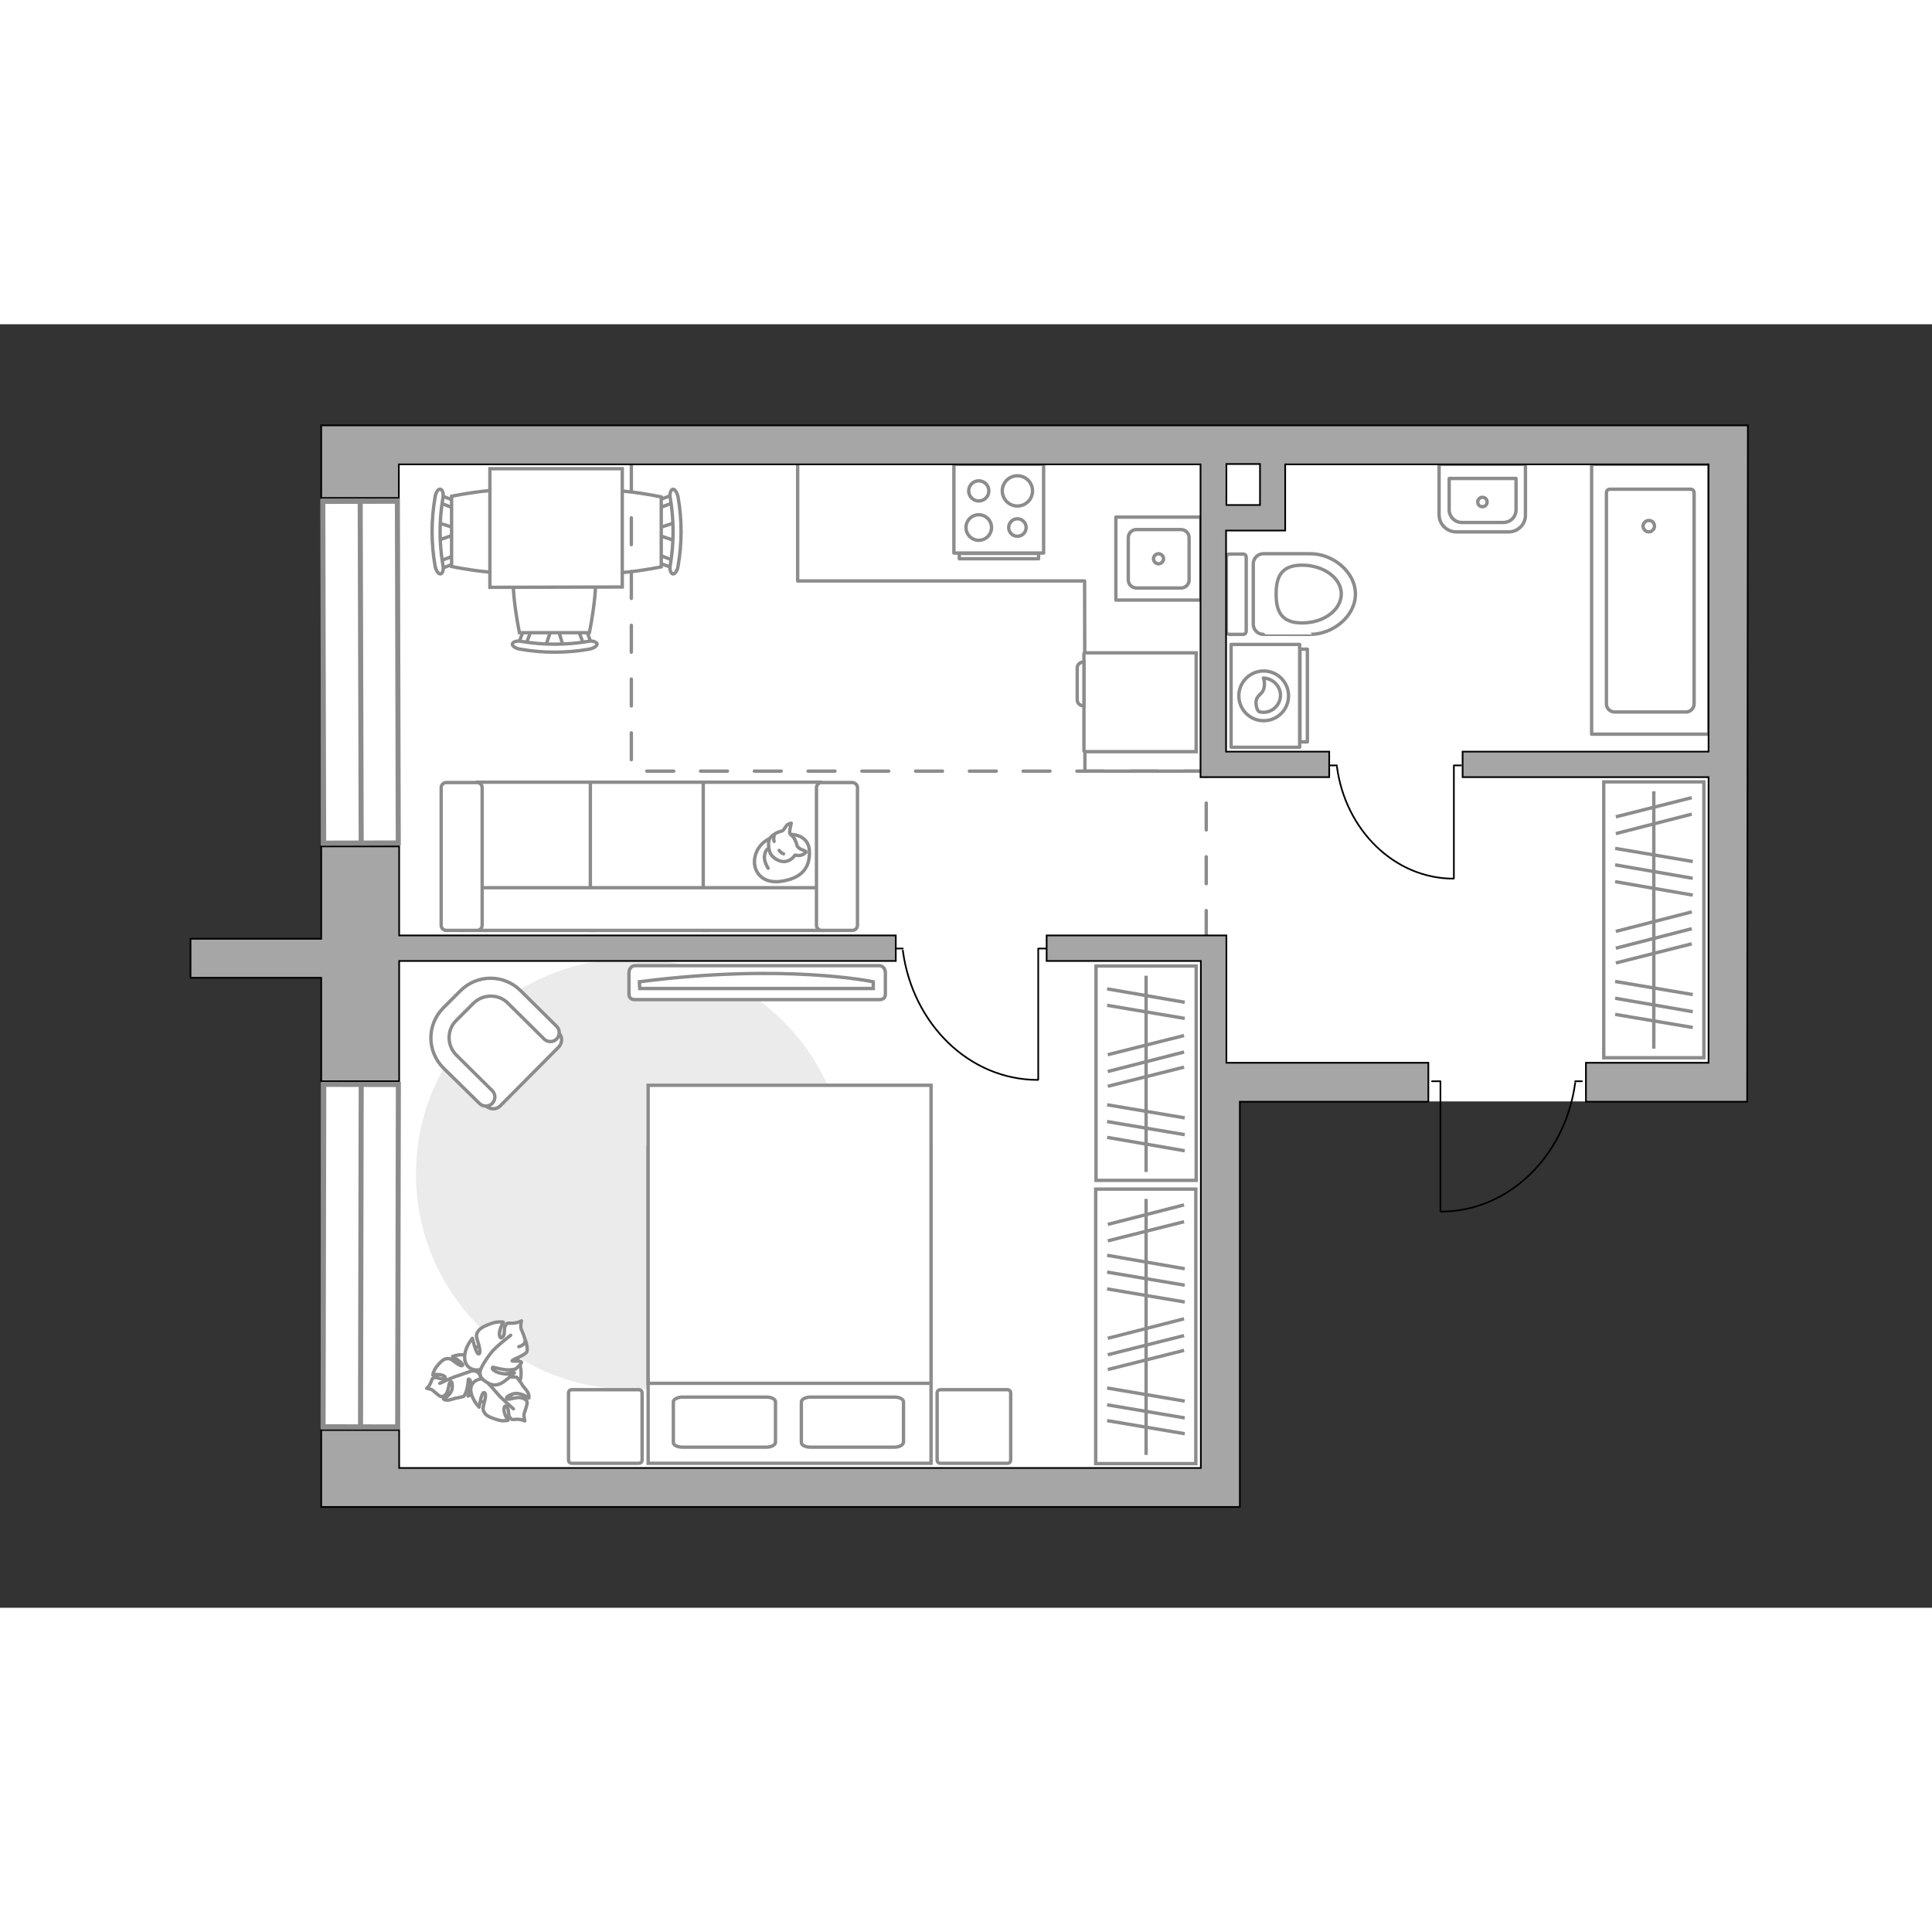 <?xml version="1.0" encoding="utf-8"?>
<!-- Generator: Adobe Illustrator 27.0.0, SVG Export Plug-In . SVG Version: 6.00 Build 0)  -->
<svg version="1.1" id="Слой_1" xmlns="http://www.w3.org/2000/svg" xmlns:xlink="http://www.w3.org/1999/xlink" x="0px" y="0px"
	 viewBox="0 0 575 382" style="enable-background:new 0 0 575 382;" xml:space="preserve" width="200" height="200">
<rect x="0" y="0" width="575" height="382" fill="#333333" stroke="none"/>
<style type="text/css">
	.st0{fill:#FFFFFF;}
	.st1{fill:none;stroke:#8C8C8C;stroke-linecap:round;stroke-linejoin:round;stroke-miterlimit:10;}
	.st2{fill:#FFFFFF;stroke:#8C8C8C;stroke-miterlimit:10;}
	.st3{fill:#FFFFFF;stroke:#8C8C8C;stroke-linecap:round;stroke-linejoin:round;stroke-miterlimit:10;}
	.st4{fill:#EBEBEB;}
	.st5{fill:none;stroke:#8C8C8C;stroke-miterlimit:10;}
	.st6{fill:none;stroke:#000000;stroke-width:0.5;stroke-linecap:round;stroke-linejoin:round;stroke-miterlimit:10;}
	.st7{fill:none;stroke:#8C8C8C;stroke-linecap:round;stroke-linejoin:round;stroke-miterlimit:10;stroke-dasharray:8;}
	.st8{fill:#A6A6A6;stroke:#000000;stroke-width:0.5;stroke-miterlimit:10;}
	.st9{fill:#FFFFFF;stroke:#8C8C8C;stroke-width:1.5;stroke-linecap:round;stroke-miterlimit:10;}
	.st10{fill:none;stroke:#8C8C8C;stroke-width:1.5;stroke-linecap:round;stroke-miterlimit:10;}
</style>
<g id="bg_1_">
	<polygon class="st0" points="520.2,30.1 368.6,30.1 284,30.1 95.6,30.1 95.6,352 368.6,352 368.6,231.3 520.2,231.3 	"/>
</g>
<g id="furniture_1_">
	<path id="Vector_148_00000048502273589546315520000014231873480082185397_" class="st1" d="M357.2,133h-34.3l-0.1-56.6h-85.4V41.7"
		/>
	<g>
		<path id="Vector_8_00000035524524085546006310000010074510507794545029_" class="st2" d="M322.6,98v29c0,0.1,0.1,0.2,0.2,0.2H356
			V97.8h-33.2C322.7,97.8,322.6,97.9,322.6,98z"/>
		<path id="Vector_9_00000014605139698983424400000005412293844645375911_" class="st2" d="M322.6,113.6v-13.1c-1.1,0-2,0.8-2,1.7
			v9.6C320.6,112.8,321.5,113.6,322.6,113.6z"/>
	</g>
	<g>
		<path id="Vector_54_00000075128440615575522050000018408712763832908439_" class="st2" d="M142.2,180.4H177v-44.1h-34.9
			L142.2,180.4L142.2,180.4z"/>
		<path id="Vector_55_00000132789739654524066120000009000669478002509219_" class="st2" d="M175.7,180.4h34.9v-44.1h-34.9
			L175.7,180.4L175.7,180.4z"/>
		<path id="Vector_56_00000005945884017527641200000010492288762305501366_" class="st2" d="M209.3,180.4h34.9v-44.1h-34.9
			L209.3,180.4L209.3,180.4z"/>
		<path id="Vector_57_00000142885288686166646130000006234036065699802764_" class="st2" d="M140.4,167.7l-3.3,12.7h112v-12.7H140.4
			z"/>
		<path id="Vector_58_00000061438320624999508710000009701277640654954430_" class="st2" d="M143.5,178.9v-41c0-0.8-0.7-1.5-1.5-1.5
			h-9.2c-0.8,0-1.5,0.7-1.5,1.5v41c0,0.8,0.7,1.5,1.5,1.5h9.2C142.8,180.4,143.5,179.7,143.5,178.9z"/>
		<path id="Vector_59_00000121980866104443219180000005487582175987549351_" class="st2" d="M255.2,178.9v-41c0-0.8-0.7-1.5-1.5-1.5
			h-9.2c-0.8,0-1.5,0.7-1.5,1.5v41c0,0.8,0.7,1.5,1.5,1.5h9.2C254.5,180.4,255.2,179.7,255.2,178.9z"/>
		<g>
			<path class="st3" d="M235,151.8c0,0,5.7-0.2,5.9,5s-2.5,8.1-8.4,9s-8.7-3.3-7.8-7.3C225.6,154.4,229.4,151.8,235,151.8z"/>
			<path class="st3" d="M237.3,155.4c0,0,0.6,0.8,1.7,1.1c1.1,0.4,0.9,0.6,0.9,0.6s-1,1.2-2.5,1c-0.8-0.1-0.8-0.1-0.8-0.1
				s-1,1.7-3,1.9s-4.1-1.5-4.5-2.8s-0.6-3.2,0.1-4.2c0.7-1,2.3-1.8,3.3-2s1.2-1.7,2.1-2.1s0.9-0.3,0.9-0.3s-0.7,2.6-0.4,3.1
				C235.2,152.2,236.4,151.9,237.3,155.4z"/>
			<path class="st3" d="M231.9,156.6c0,0,0.4,0.7,1.3,1"/>
			<path class="st3" d="M230.4,153.9c0,0-0.3-0.8,0-1.5"/>
			<path class="st1" d="M228.6,156.1c0,0-0.9,0.3-1.1,2.3c-0.1,1.7,1.1,3.5,1.1,3.5"/>
		</g>
	</g>
	<path id="Vector_51_00000029761711498250142130000002344279624211478171_" class="st4" d="M252,252.9c0-35.4-28.7-64.1-64.1-64.1
		s-64.1,28.7-64.1,64.1s28.7,64.1,64.1,64.1S252,288.3,252,252.9z"/>
	<g>
		<g>
			<g>
				<path id="Vector_98_00000054239342747284210680000009843231361063326618_" class="st2" d="M192.9,245h84.2v94h-84.2L192.9,245
					L192.9,245z"/>
				<path id="Vector_99_00000034800340279266940790000003740890145803679875_" class="st2" d="M277.1,226.5h-84.2v88.7h74.2h10v-12
					V226.5z"/>
				<path id="Vector_100_00000019649234914035516780000004612012808893624510_" class="st1" d="M228.1,334.2h-25
					c-1.5,0-2.7-0.6-2.7-1.4v-12.1c0-0.7,1.2-1.4,2.7-1.4h25c1.5,0,2.7,0.6,2.7,1.4v12.1C230.7,333.6,229.5,334.2,228.1,334.2z"/>
				<path id="Vector_101_00000153681718803567661140000015392545610250317468_" class="st1" d="M266.2,334.2h-25
					c-1.5,0-2.7-0.6-2.7-1.4v-12.1c0-0.7,1.2-1.4,2.7-1.4h25c1.5,0,2.7,0.6,2.7,1.4v12.1C268.7,333.6,267.7,334.2,266.2,334.2z"/>
			</g>
		</g>
		<path id="Vector_5_00000038402094100647147630000003093630150150969742_" class="st3" d="M278.9,318.1V338c0,0.6,0.4,1,1,1h19.9
			c0.6,0,1-0.4,1-1v-19.9c0-0.6-0.4-1-1-1h-19.9C279.3,317.1,278.9,317.5,278.9,318.1z"/>
		<path id="Vector_5_00000171688644800682628320000014398232369183713213_" class="st3" d="M169.2,318.1V338c0,0.6,0.4,1,1,1h19.9
			c0.6,0,1-0.4,1-1v-19.9c0-0.6-0.4-1-1-1h-19.9C169.6,317.1,169.2,317.5,169.2,318.1z"/>
	</g>
	<g>
		<rect x="326.2" y="191" class="st2" width="29.8" height="63.8"/>
		<line class="st5" x1="329.5" y1="197.8" x2="352.6" y2="201.8"/>
		<line class="st5" x1="329.5" y1="202.7" x2="352.6" y2="206.6"/>
		<line class="st5" x1="329.5" y1="232.3" x2="352.6" y2="236.2"/>
		<line class="st5" x1="329.5" y1="237.3" x2="352.6" y2="241.2"/>
		<line class="st5" x1="329.5" y1="242" x2="352.6" y2="246"/>
		<line class="st5" x1="329.7" y1="217.4" x2="352.4" y2="211.7"/>
		<line class="st5" x1="329.7" y1="222.4" x2="352.4" y2="216.6"/>
		<line class="st5" x1="329.7" y1="226.8" x2="352.4" y2="221.1"/>
		<line class="st5" x1="341.1" y1="193.9" x2="341.1" y2="252.3"/>
	</g>
	<g>
		<rect x="326.1" y="257.4" class="st2" width="29.8" height="81.7"/>
		<line class="st5" x1="329.5" y1="277.1" x2="352.6" y2="281.1"/>
		<line class="st5" x1="329.5" y1="282.1" x2="352.6" y2="286"/>
		<line class="st5" x1="329.5" y1="287.1" x2="352.6" y2="291"/>
		<line class="st5" x1="329.5" y1="316.6" x2="352.6" y2="320.5"/>
		<line class="st5" x1="329.5" y1="321.6" x2="352.6" y2="325.5"/>
		<line class="st5" x1="329.5" y1="326.3" x2="352.6" y2="330.2"/>
		<line class="st5" x1="329.7" y1="267.9" x2="352.4" y2="262.1"/>
		<line class="st5" x1="329.7" y1="272.8" x2="352.4" y2="267.1"/>
		<line class="st5" x1="329.7" y1="301.8" x2="352.4" y2="296"/>
		<line class="st5" x1="329.7" y1="306.7" x2="352.4" y2="301"/>
		<line class="st5" x1="329.7" y1="311.1" x2="352.4" y2="305.4"/>
		<line class="st5" x1="341.1" y1="260.3" x2="341.1" y2="336.5"/>
	</g>
	<g>
		<path id="Vector_90_00000106869634319061338710000015507659130872183701_" class="st2" d="M261.7,190.9c1,0,1.8,0.9,1.8,2.1v6.4
			c0,1.2-0.8,1.6-1.8,1.6H189c-1,0-1.8-0.4-1.8-1.6V193c0-1.2,0.8-2.1,1.8-2.1H261.7z"/>
		<path id="Vector_91_00000146464692906080955270000017233487044254751372_" class="st2" d="M190.4,197.7h69.5v-2
			c0,0-26.3-5.6-69.6,0L190.4,197.7z"/>
	</g>
	<g>
		<g id="Group_6_00000060025773501094096450000013140238894010976150_">
			<g id="Group_7_00000122002135820894739750000002681625608030209185_">
				<path id="Vector_15_00000112597275675443729270000004272296930869287051_" class="st2" d="M162.3,96l2-5.8h1.6l1.8,5.8H162.3z"
					/>
			</g>
			<g id="Group_8_00000040558080609363901170000004941851094957410486_">
				<path id="Vector_16_00000037694462502146308400000000920049936112694197_" class="st2" d="M157.2,90.4c0.6,0.1,1,0.5,0.8,1
					l-1.8,4.7c-0.1,0.3-0.7,0.6-1.3,0.5s-1-0.5-0.8-1l1.8-4.7c0-0.3,0.5-0.6,1-0.6C156.9,90.3,157,90.3,157.2,90.4z"/>
			</g>
			<g id="Group_9_00000022526457782521719300000006170643757548719791_">
				<path id="Vector_17_00000080203273497433296620000014543962798800658619_" class="st2" d="M174.4,90.8l1.8,4.7
					c0.2,0.5-0.2,0.9-0.8,1c-0.6,0.2-1.2,0-1.4-0.5l-1.8-4.7c-0.2-0.5,0.2-0.9,0.8-1c0.1,0,0.2,0,0.3,0
					C173.8,90.3,174.2,90.6,174.4,90.8z"/>
			</g>
			<path id="Vector_18_00000064335926896331358500000006618145250344548783_" class="st2" d="M175.4,91.8h-20.8c0,0-4.3-20,0-24.3
				c3.7-3.7,17.1-3.7,20.8,0C179.7,71.8,175.4,91.8,175.4,91.8z"/>
			<path id="Vector_19_00000080887904887064456110000003050789261802857857_" class="st2" d="M177.7,95.1c0.1,0.6-0.9,1.3-2.3,1.6
				c-6.8,1.2-13.9,1.2-20.6,0c-1.4-0.2-2.5-1-2.3-1.6s1.3-1,2.7-0.7c6.6,1.1,13.2,1.1,19.8,0C176.3,94.1,177.4,94.5,177.7,95.1z"/>
		</g>
		<g id="Group_6_00000137111529754952651410000004516571151031034286_">
			<g id="Group_7_00000018210251396846628790000017399794880276474263_">
				<path id="Vector_15_00000116193070880463091910000007184009549026394038_" class="st2" d="M201,64.5l-5.8-2v-1.6L201,59V64.5z"
					/>
			</g>
			<g id="Group_8_00000150802489505350519310000017023870633716166334_">
				<path id="Vector_16_00000080188660512256266300000002503022926689023911_" class="st2" d="M195.5,69.6c0.1-0.6,0.5-1,1-0.8
					l4.7,1.8c0.3,0.1,0.6,0.7,0.5,1.3c-0.1,0.6-0.5,1-1,0.8L196,71c-0.3,0-0.6-0.5-0.6-1C195.4,69.9,195.4,69.8,195.5,69.6z"/>
			</g>
			<g id="Group_9_00000093177981180195820040000010204195662313707196_">
				<path id="Vector_17_00000018219680274032423530000016553417656179893890_" class="st2" d="M195.9,52.4l4.7-1.8
					c0.5-0.2,0.9,0.2,1,0.8c0.2,0.6,0,1.2-0.5,1.4l-4.7,1.8c-0.5,0.2-0.9-0.2-1-0.8c0-0.1,0-0.2,0-0.3
					C195.4,53,195.7,52.6,195.9,52.4z"/>
			</g>
			<path id="Vector_18_00000035511589588339589800000016320592459551167623_" class="st2" d="M196.8,51.4v20.8c0,0-20,4.3-24.3,0
				c-3.7-3.7-3.7-17.1,0-20.8C176.8,47,196.8,51.4,196.8,51.4z"/>
			<path id="Vector_19_00000179636025228761791530000012568264743580441997_" class="st2" d="M200.2,49.1c0.6-0.1,1.3,0.9,1.6,2.3
				c1.2,6.8,1.2,13.9,0,20.6c-0.2,1.4-1,2.5-1.6,2.3s-1-1.3-0.7-2.7c1.1-6.6,1.1-13.2,0-19.8C199.2,50.5,199.6,49.4,200.2,49.1z"/>
		</g>
		<g id="Group_14_00000103988030308704262550000012203913605737126558_">
			<g id="Group_15_00000046334469406419458050000016886193037184523409_">
				<path id="Vector_25_00000109009378993894935840000007307728716286913416_" class="st2" d="M130.1,59l5.8,1.8v1.6l-5.8,2V59z"/>
			</g>
			<g id="Group_16_00000059998259015736157320000005803666942975905960_">
				<path id="Vector_26_00000145768154567362395860000001347777395122207918_" class="st2" d="M135.7,53.8c-0.1,0.6-0.5,1-1,0.8
					l-4.7-1.8c-0.3-0.1-0.6-0.7-0.5-1.3s0.5-1,1-0.8l4.7,1.8c0.3,0,0.6,0.5,0.6,1C135.8,53.6,135.8,53.7,135.7,53.8z"/>
			</g>
			<g id="Group_17_00000127007581679884984490000006379103699389168319_">
				<path id="Vector_27_00000165195591014818595940000008227986529882590105_" class="st2" d="M135.3,71.2l-4.7,1.8
					c-0.5,0.2-0.9-0.2-1-0.8c-0.2-0.6,0-1.2,0.5-1.4l4.7-1.8c0.5-0.2,0.9,0.2,1,0.8c0,0.1,0,0.2,0,0.3
					C135.8,70.5,135.7,70.9,135.3,71.2z"/>
			</g>
			<path id="Vector_28_00000000915174138440507770000006397134938708476084_" class="st2" d="M134.4,72.1V51.2c0,0,20-4.3,24.3,0
				c3.7,3.7,3.7,17.1,0,20.8C154.5,76.4,134.4,72.1,134.4,72.1z"/>
			<path id="Vector_29_00000162312858593902528010000013541317945496154813_" class="st2" d="M131.1,74.3c-0.6,0.1-1.3-0.9-1.6-2.3
				c-1.2-6.8-1.2-13.8,0-20.6c0.2-1.4,1-2.5,1.6-2.3s1,1.3,0.7,2.7c-1.1,6.6-1.1,13.2,0,19.8C132.1,72.9,131.8,74.2,131.1,74.3z"/>
		</g>
		<path id="Vector_35_00000040546874756628221990000015222984785476577693_" class="st2" d="M185.2,78.2l-39.4,0.1v-6.8V43h39.4
			L185.2,78.2L185.2,78.2z"/>
	</g>
	<g>
		<path id="Vector_37_00000054226337375469723030000002042801690630901173_" class="st2" d="M166.3,215.1l-17.4,17.5
			c-1.1,1.2-3.1,1.2-4.3,0l-12.1-12c-4.4-4.4-4.4-11.5-0.1-15.9l5.8-5.8c4.4-4.4,11.5-4.4,15.9-0.1l12.1,12
			C167.5,212,167.4,213.9,166.3,215.1z"/>
		<path id="Vector_38_00000182492542462093741110000011700474316437440928_" class="st2" d="M165.7,212.7c-1.1,1.1-2.8,1-3.8,0
			l-10.7-10.6c-2.8-2.9-7.5-2.8-10.3,0l-5.1,5.1c-2.9,2.8-2.8,7.5,0,10.3l10.7,10.6c1.1,1.1,1,2.8,0,3.8c-1.1,1.1-2.8,1-3.8,0
			L132,221.4c-5-5-5-12.9-0.1-17.9l5.1-5.1c5-5,12.9-5,17.9-0.1l10.7,10.6C166.7,209.9,166.7,211.6,165.7,212.7z"/>
	</g>
	<g>
		<path id="Vector_60_00000183933159576132227330000002351469154800607934_" class="st2" d="M137.4,313.5c0.7,4.9,5.3,8.2,10.1,7.5
			c4.9-0.7,8.2-5.3,7.5-10.1c-0.7-4.9-5.3-8.2-10.1-7.5C140,304.1,136.7,308.7,137.4,313.5z"/>
		<path class="st3" d="M140.7,311.5c0,0,1.6-0.2,2.2,1.4c0.6,1.6,0.7,3.3-1.4,4.7c-2.1,1.4-2.2,1.4-2.2,1.4s1-2.5,0.8-3.8
			c-0.1-1.4-0.7-1.3-0.7-1.2s-0.2,2.6-0.7,3.8c-0.5,1.2-0.7,1.3-0.7,1.3s-1.9,0.5-2.2,0.5s-1.5,0.5-2.4,0.6s-1.4-0.3-1.4-0.3
			s2.5-1.4,2.6-3.4s-0.4-2-0.7-1.6c-0.3,0.3-0.4,2.3-1,3.3c-0.7,0.9-1.3,1.1-1.8,0.9s-1.8-1.4-2.3-1.8c-0.4-0.4-1.8-0.6-1.8-0.6
			s0.7-0.5,1.2-1.7c0.5-1.1,0.2-1.2,1.1-1.5c0.9-0.2,2,0.7,2.9,0.3c0.9-0.4-0.3-1.1-1.4-1.2c-1.1-0.1-2,0.1-2,0.1s0.2-1.2,1.1-2.4
			s2-2.3,2.9-2.4s1.1-0.2,2.5,0.9s2.4,1.5,2.4,0.9s-3-2.5-3-2.5s2.7-1.1,5-0.1C141.9,308.1,141.6,310.7,140.7,311.5z"/>
		<path class="st1" d="M130.9,315.2c0,0,3.7-1.8,5.5-2.3c1.2-0.4,3.4-1.2,4.3-1.5c1.3-0.4,2.7-0.5,4.1-0.2"/>
		<path class="st3" d="M144.4,314.1c0,0-1-1.6,0.5-3s3.2-2.3,5.7-0.7c2.4,1.6,2.5,1.7,2.5,1.7s-3.1,0.1-4.5,0.9s-1.1,1.3-1,1.3
			s2.9-1,4.4-1s1.8,0.1,1.8,0.1s1.4,1.8,1.6,2.2c0.1,0.4,1.2,1.4,1.7,2.3s0.3,1.7,0.3,1.7s-2.6-2-4.9-1.2c-2.2,0.8-1.9,1.4-1.4,1.5
			c0.5,0.2,2.7-0.7,4-0.4c1.3,0.3,1.8,0.9,1.8,1.5s-0.7,2.6-0.9,3.2s0.2,2.2,0.2,2.2s-0.9-0.5-2.3-0.5c-1.4,0-1.4,0.4-2.1-0.5
			c-0.7-0.8-0.2-2.5-1-3.2c-0.8-0.8-1,0.8-0.6,2s1,2,1,2s-1.4,0.4-3-0.1s-3.4-1.1-3.9-2c-0.6-0.9-0.7-1.1-0.2-3.1
			c0.6-2,0.5-3.3-0.2-3s-1.3,4.3-1.3,4.3s-2.4-2.4-2.5-5.3C140.2,314.3,143.1,313.5,144.4,314.1z"/>
		<path class="st1" d="M152.8,322.8c0,0-3.6-3.1-5-4.8c-0.9-1.1-2.8-3.1-3.5-3.9c-1.1-1.2-1.8-2.7-2.1-4.3"/>
		<g>
			<path class="st3" d="M154.4,304.3c1.4-0.4,1.9-1.1,1.9-1.8c0-0.7-0.9-2.8-1.2-3.5s0.1-2.4,0.1-2.4s-0.9,0.6-2.5,0.7
				s-1.6-0.3-2.2,0.6c-0.7,0.9,0,2.7-0.9,3.5c-0.9,0.9-1.2-0.8-0.8-2.1c0.4-1.3,1-2.3,1-2.3s-1.5-0.3-3.3,0.3s-3.6,1.4-4.2,2.4
				c-0.6,1-0.7,1.2,0,3.4s0.7,3.6,0,3.3c-0.7-0.3-1.7-4.6-1.7-4.6s-2.5,2.8-2.3,6s3.4,3.9,4.8,3.2c0,0-0.9,1.8,0.8,3.2
				c1.7,1.4,3.7,2.3,6.2,0.4s2.6-2.1,2.6-2.1s-3.3,0.1-4.9-0.7c-1.6-0.7-1.3-1.3-1.1-1.4c0.2,0,3.2,0.9,4.9,0.8
				c1.6-0.1,1.9-0.3,1.9-0.3s1.9-1.6,1.7-2c-0.4-0.6-2.9-0.1-2.8-0.4c0.1-0.4,4-1.7,4.4-2.7s-0.4-3.4-0.4-3.4"/>
			<path class="st1" d="M152,300.9c0,0-4.5,3.4-6,5.4c-0.9,1.2-2.2,3.1-2.9,4.6"/>
		</g>
	</g>
	<g>
		<rect x="477.3" y="136.2" class="st2" width="29.8" height="82.1"/>
		<line class="st5" x1="480.7" y1="156" x2="503.8" y2="159.9"/>
		<line class="st5" x1="480.7" y1="160.9" x2="503.8" y2="164.9"/>
		<line class="st5" x1="480.7" y1="165.9" x2="503.8" y2="169.9"/>
		<line class="st5" x1="480.7" y1="195.6" x2="503.8" y2="199.5"/>
		<line class="st5" x1="480.7" y1="200.6" x2="503.8" y2="204.6"/>
		<line class="st5" x1="480.7" y1="205.4" x2="503.8" y2="209.3"/>
		<line class="st5" x1="480.9" y1="146.6" x2="503.5" y2="140.9"/>
		<line class="st5" x1="480.9" y1="151.6" x2="503.5" y2="145.8"/>
		<line class="st5" x1="480.9" y1="180.7" x2="503.5" y2="174.9"/>
		<line class="st5" x1="480.9" y1="185.7" x2="503.5" y2="179.9"/>
		<line class="st5" x1="480.9" y1="190.1" x2="503.5" y2="184.4"/>
		<line class="st5" x1="492.2" y1="139" x2="492.2" y2="215.6"/>
	</g>
	<g>
		<g>
			<g>
				<path class="st1" d="M386.8,125.9V95.3h-20.4v30.6H386.8z"/>
			</g>
			<rect x="386.9" y="96.7" class="st1" width="2.2" height="27.6"/>
		</g>
		<g>
			<circle class="st1" cx="376.1" cy="110.6" r="7.4"/>
			<path class="st1" d="M373.8,112.5c0.2-2.6,2.3-2,2.5-5.1c0.1-1-0.1-1.6-0.3-2.1c2.8,0.1,5.1,2.4,5.1,5.1c0,2.8-2.3,5.1-5.1,5.1
				c-0.4,0-0.9-0.1-1.3-0.2C374.2,114.9,373.8,113.8,373.8,112.5z"/>
		</g>
	</g>
	<g>
		<polyline class="st6" points="432.7,164.9 432.7,131.3 434.8,131.3 		"/>
		<line class="st6" x1="396" y1="131.3" x2="397.9" y2="131.3"/>
		<path class="st6" d="M397.9,131.7c2.5,18.8,17.1,33.3,34.7,33.3"/>
	</g>
	<g>
		<polyline class="st6" points="309,224.8 309,185.8 311.4,185.8 		"/>
		<line class="st6" x1="266.6" y1="185.8" x2="268.7" y2="185.8"/>
		<path class="st6" d="M268.7,186.4c2.9,21.8,19.7,38.5,40.2,38.5"/>
	</g>
</g>
<g id="plan">
	<g>
		<polyline class="st6" points="428.7,264 428.7,225.3 426.2,225.3 		"/>
		<line class="st6" x1="470.8" y1="225.3" x2="468.8" y2="225.3"/>
		<path class="st6" d="M468.8,225.8c-2.9,21.6-19.7,38.3-40,38.3"/>
	</g>
	<polyline class="st7" points="187.9,41.6 187.9,133 359,133 359,182.6 	"/>
	<g>
		<g>
			<g>
				<path class="st1" d="M449,61.8h-15.6c-2.8,0-5.1-2.3-5.1-5.1v-15H454v15C454.1,59.5,451.8,61.8,449,61.8z"/>
				<path class="st1" d="M441.8,45.9h9.4v9.3c0,2.2-1.7,3.8-3.8,3.8h-12.3c-2.1,0-3.8-1.7-3.8-3.8v-9.3h13"/>
			</g>
			<path class="st1" d="M441.2,51.5c0.8,0,1.4,0.6,1.4,1.4c0,0.8-0.6,1.4-1.4,1.4s-1.4-0.6-1.4-1.4
				C439.8,52.2,440.4,51.5,441.2,51.5z"/>
		</g>
	</g>
	<g>
		<g>
			<g>
				<g>
					<rect x="473.7" y="41.7" class="st1" width="34.9" height="80.3"/>
				</g>
			</g>
			<path class="st1" d="M490.7,58.4c-0.9,0-1.7,0.8-1.7,1.7s0.8,1.7,1.7,1.7c0.9,0,1.7-0.8,1.7-1.7
				C492.4,59.1,491.7,58.4,490.7,58.4z"/>
			<path class="st1" d="M478.1,113V50.1c0-0.6,0.5-1,1-1h24.1c0.6,0,1,0.5,1,1V113c0,1.3-1.1,2.4-2.4,2.4h-21.3
				C479.2,115.4,478.1,114.3,478.1,113z"/>
		</g>
	</g>
	<g>
		<g>
			<path class="st1" d="M390,92.3c6.6,0,13.4-5.3,13.4-12c0-6.6-6.7-12-13.4-12c-0.1,0-14,0-14,0c-1.6,0-3,1.3-3,3v18
				c0,1.6,1.3,3,3,3C376,92.3,389.8,92.3,390,92.3z"/>
			<path class="st1" d="M387.5,88.9c-6.4,0-7.7-3.8-7.7-8.6c0-4.8,1.3-8.6,7.7-8.6c6.4,0,11.7,3.8,11.7,8.6
				C399.1,85.1,394,88.9,387.5,88.9z"/>
			<path class="st1" d="M365,91.3V69.4c0-0.6,0.4-1,0.9-1h4.1c0.5,0,0.9,0.4,0.9,1v21.9c0,0.6-0.4,1-0.9,1h-4.1
				C365.4,92.3,365,91.8,365,91.3z"/>
		</g>
	</g>
	<g>
		<rect x="332.1" y="57.4" class="st1" width="25.3" height="24.7"/>
		<path class="st1" d="M345.5,78.5h6c1.3,0,2.4-1.1,2.4-2.3V63.5c0-1.3-1.1-2.4-2.4-2.4h-13.3c-1.3,0-2.4,1.1-2.4,2.4v12.6
			c0,1.3,1.1,2.4,2.4,2.4h1h9.5"/>
		<path class="st1" d="M344.8,71.3c0.8,0,1.5-0.7,1.5-1.5s-0.7-1.5-1.5-1.5s-1.5,0.7-1.5,1.5S344,71.3,344.8,71.3z"/>
	</g>
	<g>
		<g>
			<path class="st1" d="M310.6,68.1h-26.7V41.7h26.7V68.1z"/>
			<circle class="st1" cx="302.8" cy="49.6" r="4.5"/>
			<circle class="st1" cx="302.8" cy="60.5" r="2.6"/>
			<circle class="st1" cx="291.3" cy="60.5" r="3.8"/>
			<circle class="st1" cx="291.3" cy="49.6" r="3"/>
		</g>
		<rect x="285.5" y="68.2" class="st1" width="23.6" height="1.6"/>
	</g>
	<g>
		<polygon class="st8" points="425.1,219.8 365,219.8 365,183 365,183 365,181.9 311.5,181.9 311.5,189.5 357.4,189.5 357.4,237.1 
			357.4,237.1 357.4,340.4 118.8,340.4 118.8,329.1 95.6,329.1 95.6,352 103.9,352 103.9,352 368.6,352 368.6,352 369,352 
			369,231.4 425.1,231.4 		"/>
		<path class="st8" d="M520.2,30.1h-4.7l0,0H118.8l0,0H95.6v21.6h23.1v-10h238.6v93.1h1.3l0,0h37v-7.6h-30.7V61.4h17.6v-2.2l0,0
			V41.7h126v85.5h-73.2v7.6h73.2v85H472v11.6h48v-5.5l0,0L520.2,30.1z M375,53.8h-10V41.6h10V53.8z"/>
		<polygon class="st8" points="95.6,225.3 118.8,225.3 118.8,189.5 266.6,189.5 266.6,181.9 118.8,181.9 118.8,155.4 95.6,155.4 
			95.6,182.9 56.7,182.9 56.7,194.5 95.6,194.5 		"/>
	</g>
</g>
<g id="windows_1_">
	<g>
		
			<rect x="96.2" y="52.7" transform="matrix(1 -2.578409e-03 2.578409e-03 1 -0.267 0.277)" class="st9" width="22.2" height="101.7"/>
		<line class="st10" x1="107.2" y1="52.7" x2="107.5" y2="154.4"/>
	</g>
	<g>
		
			<rect x="56.4" y="266.1" transform="matrix(2.002249e-03 -1 1 2.002249e-03 -170.054 384.002)" class="st9" width="101.9" height="22.2"/>
		<line class="st10" x1="107.3" y1="328.1" x2="107.5" y2="226.3"/>
	</g>
</g>
<g id="points">
	<path id="r1_00000055686220831101274220000015993300736273256320_" class="st1" d="M238.2,269.9"/>
	<path id="k1" class="st1" d="M256,103.6"/>
	<path id="s1" class="st1" d="M436.2,91.8"/>
	<path id="h1" class="st1" d="M429.3,177.9"/>
</g>
</svg>
